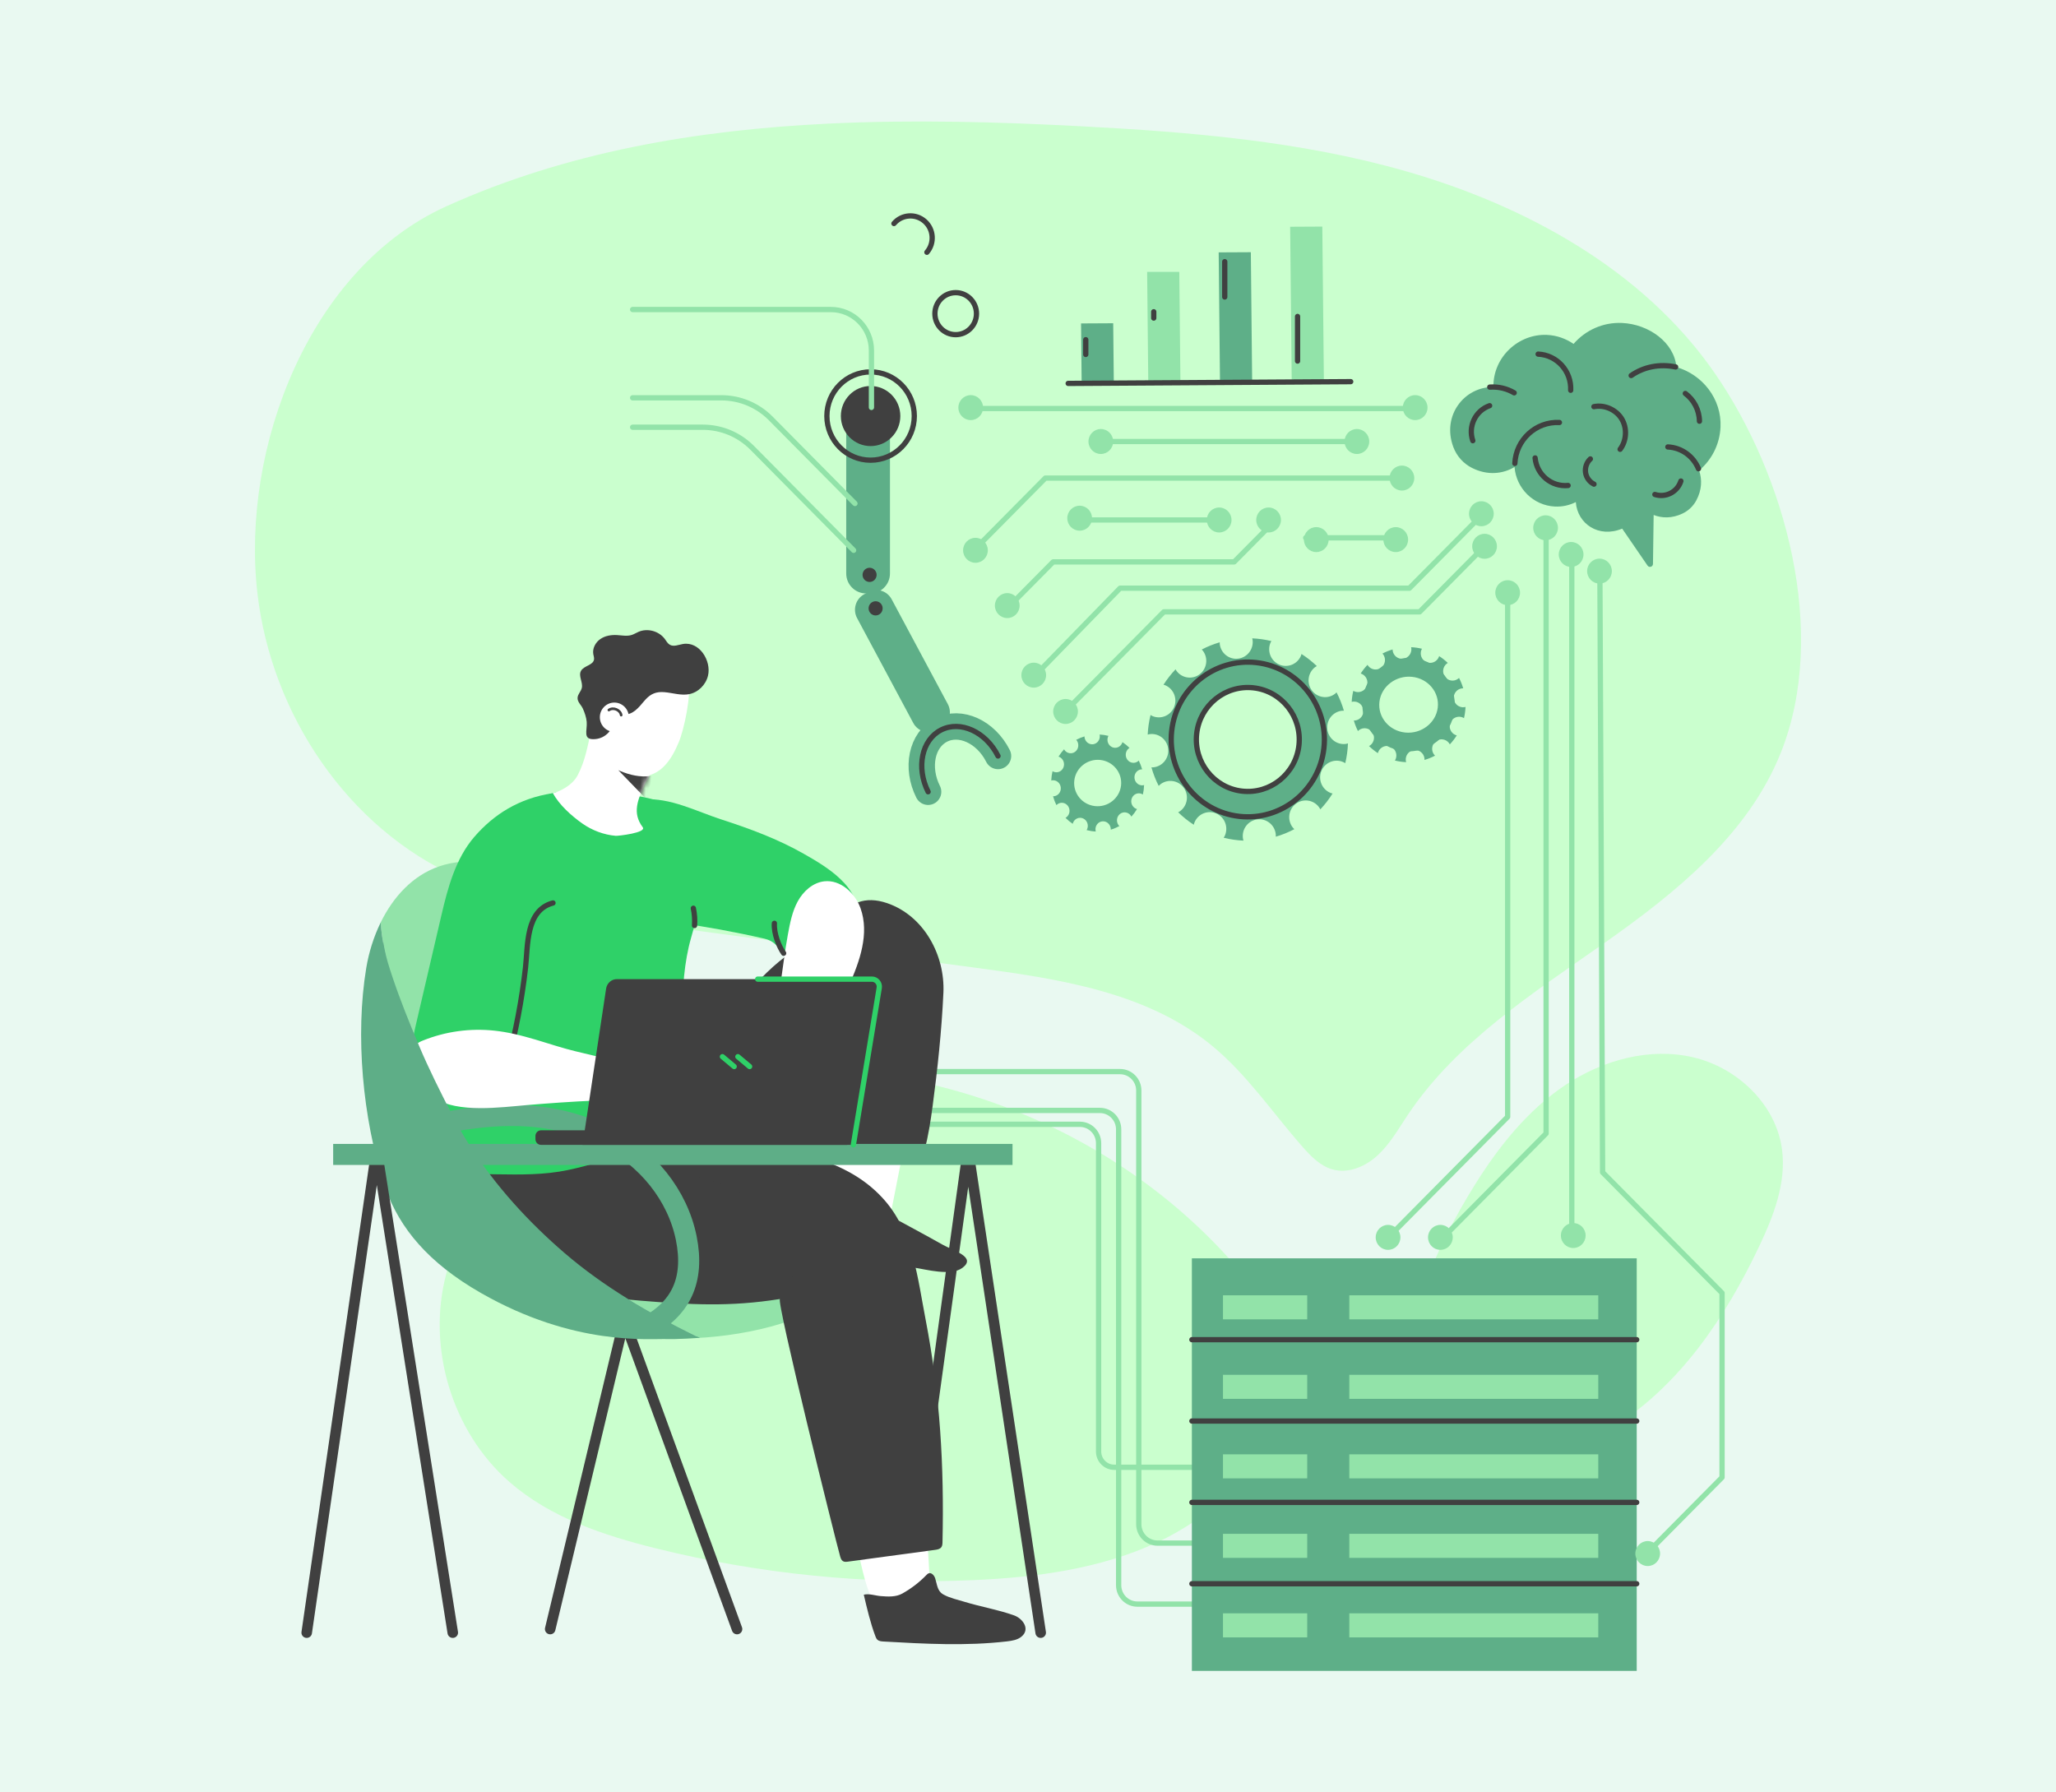 <svg width="390" height="340" viewBox="0 0 390 340" fill="none" xmlns="http://www.w3.org/2000/svg">
<rect width="390" height="340" fill="#E9F9F1"/>
<g clip-path="url(#clip0_366_6152)">
<path d="M234.945 240.786C210.238 211.873 169.878 197.545 132.694 204.486C122.242 206.436 111.949 210.008 103.235 216.156C94.521 222.303 87.468 231.187 84.677 241.546C80.898 255.573 85.735 271.591 96.621 281.1C104.376 287.874 114.456 291.235 124.413 293.706C144.067 298.583 164.409 300.62 184.628 299.734C196.552 299.212 208.651 297.617 219.492 292.575C229.501 287.92 238.882 279.398 243.919 269.368C249.094 259.063 241.566 248.534 234.945 240.786Z" fill="#CAFFCE"/>
<path d="M279.736 224.791C284.284 217.494 289.775 210.611 296.89 205.845C304.005 201.079 312.93 198.613 321.243 200.576C329.556 202.539 336.885 209.475 338.026 218.021C338.87 224.345 336.441 230.622 333.714 236.378C327.307 249.9 318.581 262.869 305.945 270.733C295.893 276.988 274.581 283.433 268.831 268.413C263.547 254.613 272.675 236.118 279.736 224.791Z" fill="#CAFFCE"/>
<path d="M157.122 23.45C173.116 22.677 189.266 23.118 205.18 23.956C225.913 25.047 246.779 26.768 266.749 32.501C289.181 38.94 311.581 51.031 325.222 70.714C338.665 90.111 346.915 120.046 337.785 142.82C331.573 158.315 317.904 169.331 304.321 178.884C290.739 188.437 276.278 197.651 267.023 211.51C265.268 214.138 263.69 216.944 261.386 219.096C259.081 221.247 255.816 222.673 252.789 221.834C250.469 221.191 248.68 219.36 247.082 217.544C241.412 211.1 236.55 203.839 229.936 198.389C217.5 188.143 200.688 185.649 184.776 183.533C166.846 181.149 148.916 178.761 130.985 176.381C116.831 174.501 100.107 172.279 87.004 166.479C66.016 157.189 51.461 135.499 48.826 112.507C45.663 84.913 58.742 50.852 84.656 39.138C107.426 28.845 132.083 24.66 157.122 23.45Z" fill="#CAFFCE"/>
<path d="M228.516 304.283H215.751C213.787 304.283 212.195 302.675 212.195 300.691V214.229C212.195 212.245 210.603 210.637 208.638 210.637H158.023" stroke="#92E3A9" stroke-miterlimit="10" stroke-linecap="round" stroke-linejoin="round"/>
<path d="M232.336 292.709H219.571C217.607 292.709 216.015 291.101 216.015 289.117V206.864C216.015 204.88 214.423 203.271 212.458 203.271H161.843" stroke="#92E3A9" stroke-miterlimit="10" stroke-linecap="round" stroke-linejoin="round"/>
<path d="M228.168 278.329H211.361C209.721 278.329 208.391 276.985 208.391 275.329V216.859C208.391 214.875 206.799 213.267 204.834 213.267H142.745" stroke="#92E3A9" stroke-miterlimit="10" stroke-linecap="round" stroke-linejoin="round"/>
<path d="M170.978 309.695L183.387 219.824C183.41 219.528 183.835 219.513 183.879 219.806L197.407 309.695" stroke="#404040" stroke-width="2" stroke-miterlimit="10" stroke-linecap="round" stroke-linejoin="round"/>
<path d="M104.364 309.014L118.418 250.38L139.806 309.014" stroke="#404040" stroke-width="2" stroke-miterlimit="10" stroke-linecap="round" stroke-linejoin="round"/>
<path d="M73.191 225.588C73.053 225.204 72.905 224.827 72.779 224.436C72.905 224.827 73.043 225.21 73.191 225.588Z" fill="#92E3A9"/>
<path d="M77.599 194.059C79.229 197.926 81.044 201.707 82.833 205.501C84.727 209.52 86.657 213.471 89.05 217.219C93.979 224.942 100.215 231.776 107.132 237.722C114.585 244.13 123.154 249.086 131.927 253.398C131.999 253.434 132.073 253.467 132.145 253.502C130.324 253.573 128.502 253.583 126.685 253.524C123.05 253.405 119.44 252.95 115.861 252.297C119.044 253.136 122.268 253.764 125.643 253.875C131.176 254.056 136.757 253.649 142.191 252.573C147.582 251.506 153.013 249.776 157.612 246.666C159.695 245.258 161.601 243.533 163.061 241.465C163.845 240.353 164.481 239.155 164.974 237.899C164.94 237.763 164.92 237.626 164.883 237.49C162.226 227.698 153.757 226.422 146.172 222.074C138.172 217.486 131.326 210.836 126.547 202.891C122.114 195.522 119.511 187.264 115.967 179.463C112.661 172.184 108.369 168.43 100.798 165.756C95.181 163.773 88.978 162.413 83.339 164.33C78.312 166.04 74.596 170.109 72.213 174.979C72.613 181.567 75.101 188.133 77.599 194.059Z" fill="#92E3A9"/>
<path d="M157.354 210.814C157.394 206.982 157.285 203.496 158.267 199.681C159.568 194.63 163.425 191.871 168.236 190.314C169.293 189.972 170.456 189.726 171.496 190.116C172.7 190.565 173.467 191.764 173.935 192.97C175.448 196.871 174.66 201.25 173.853 205.359C172.044 214.561 170.235 223.763 168.427 232.965C168.323 233.495 168.172 234.092 167.7 234.347C167.338 234.543 166.898 234.472 166.496 234.391C162.432 233.573 158.466 232.265 154.708 230.503C156.286 231.243 157.345 211.673 157.354 210.814Z" fill="white"/>
<path d="M167.218 265.157C170.225 264.301 171.731 264.03 174.638 262.87C174.643 276.237 176.502 298.775 176.441 302.623C172.706 303.049 169.784 304.441 166.007 304.483C163.045 299.849 161.837 286.735 160.163 281.666C159.776 280.494 158.088 274.642 156.203 267.981C159.9 267.144 163.571 266.194 167.218 265.157Z" fill="white"/>
<path d="M160.309 238.341C164.613 239.343 169.031 239.803 173.396 240.453C175.696 240.796 180.397 242.116 182.566 240.493C185.309 238.441 180.816 237.242 178.783 236.094C175.282 234.118 171.731 232.234 168.201 230.311C164.942 228.535 160.756 224.748 157.43 228.411C155.292 230.767 155.047 234.527 154.804 237.548C156.67 237.614 158.476 237.915 160.309 238.341Z" fill="#404040"/>
<path d="M90.674 222.666C92.664 216.318 101.674 214.863 107.237 215.314C118.81 216.251 130.419 216.537 141.929 217.488C151.306 218.263 161.511 220.311 167.958 227.862C173.227 234.032 174.077 242.524 175.569 250.257C178.331 264.576 179.104 278.001 178.782 292.509C178.774 292.85 178.759 293.215 178.559 293.49C178.297 293.849 177.811 293.935 177.374 293.994C171.87 294.738 166.366 295.482 160.863 296.226C160.536 296.27 160.181 296.309 159.899 296.137C159.59 295.949 159.465 295.567 159.364 295.218C158.505 292.231 147.153 246.536 147.954 246.407C138.449 247.93 130.934 247.489 121.341 246.71C114.562 246.161 107.665 244.978 101.751 241.587C96.034 238.308 88.371 230.011 90.674 222.666Z" fill="#404040"/>
<path d="M87.914 220.183C88.597 221.217 88.544 222.159 88.885 222.721C90.626 222.698 92.372 222.725 94.113 222.752C98.675 222.822 103.279 222.888 107.769 221.936C111.672 221.107 115.555 219.906 119.316 218.572C125.122 216.512 130.567 215.059 130.14 207.877C129.604 198.619 128.496 186.955 131.083 177.926C132.127 174.282 132.693 171.565 134.257 168.115C134.687 167.167 135.118 166.191 135.179 165.15C135.223 164.406 135.075 163.665 134.898 162.941C132.01 151.093 122.202 150.95 111.797 150.021C110.186 149.876 108.553 149.734 106.959 150.009C104.992 150.349 102.697 150.935 100.986 151.971C91.867 157.497 91.25 166.781 88.504 176.371C87.133 181.162 84.984 185.696 83.609 190.486C80.673 200.713 82.034 211.275 87.914 220.183Z" fill="#2FD168"/>
<path d="M179.001 302.485C180.12 303.116 181.795 303.494 182.994 303.859C186.095 304.802 189.308 305.335 192.367 306.424C193.971 306.996 195.503 309.022 193.758 310.457C192.998 311.083 191.971 311.241 190.997 311.355C183.237 312.26 175.393 311.819 167.593 311.378C167.169 311.354 166.704 311.312 166.402 311.01C166.231 310.838 166.137 310.604 166.051 310.376C165.102 307.866 164.45 305.062 163.851 302.498C164.897 302.24 166.003 302.68 167.053 302.761C168.416 302.865 169.907 302.974 171.149 302.283C172.828 301.348 174.371 300.165 175.713 298.784C175.839 298.655 175.967 298.521 176.132 298.454C176.675 298.231 177.207 298.825 177.391 299.387C177.749 300.482 177.768 301.708 178.794 302.362C178.862 302.404 178.93 302.445 179.001 302.485Z" fill="#404040"/>
<path d="M157.025 208.274C156.932 206.972 157.031 205.765 158.235 205.307C159.895 204.676 160.456 205.568 161.518 203.83C163.563 200.481 165.015 196.297 166.399 192.626C168.066 188.202 171.211 182.43 171.046 177.676C171.037 177.429 171.017 177.167 170.873 176.968C170.706 176.735 170.413 176.639 170.137 176.566C167.686 175.918 165.109 175.985 162.58 176.149C145.905 177.232 136.596 195.492 128.708 207.998C127.519 209.884 120.59 218.961 118.771 218.816C125.144 219.325 130.051 222.586 135.945 224.384C139.564 225.488 143.543 228.747 146.928 229.215C148.022 229.366 152.486 221.078 153.137 219.993C154.845 217.147 157.254 213.904 157.201 210.454C157.191 209.776 157.077 209.01 157.025 208.274Z" fill="#404040"/>
<path d="M176.902 209.859C176.524 212.691 176.092 215.419 175.39 218.185C175.329 218.426 175.262 218.677 175.096 218.861C174.832 219.153 174.393 219.196 174.001 219.173C173.175 219.127 172.374 218.883 171.561 218.725C166.499 217.746 158.081 221.185 154.185 216.419C153.402 215.461 153.153 214.178 152.989 212.948C151.799 204.057 154.612 195.371 154.492 186.439C154.429 181.668 156.183 178.789 158.583 174.897C160.886 171.163 164.126 169.894 168.279 171.317C175.278 173.715 179.281 181.205 178.953 188.323C178.621 195.504 177.856 202.708 176.902 209.859Z" fill="#404040"/>
<path d="M111.764 140.804C111.696 141.665 113.481 143.633 114.026 144.254C114.892 145.238 115.9 146 117.116 146.484C120.286 147.747 123.607 147.863 126.092 145.224C127.271 143.971 128.073 142.406 128.744 140.817C129.767 138.394 131.194 131.714 130.547 129.163C129.959 126.848 127.501 128.866 125.263 128.089C123.316 127.412 121.834 126.807 119.751 127.173C117.9 127.498 116.115 128.428 114.951 129.945C114.638 130.355 114.354 130.768 114.094 131.183C113.479 132.504 112.911 133.85 112.502 135.252C112.16 136.421 112.044 137.606 111.86 138.79C111.846 139.463 111.817 140.135 111.764 140.804Z" fill="white"/>
<path d="M110.445 156.199C112.287 157.503 114.563 158.365 116.803 158.547C117.233 158.583 122.704 157.965 121.92 156.921C119.868 154.185 120.989 151.748 122.276 148.773C122.473 148.317 124.197 145.508 124.019 145.192C123.968 145.102 123.906 145.018 123.827 144.942C123.414 144.543 122.775 144.554 122.204 144.547C120.069 144.523 118.07 143.843 116.335 142.593C115.51 141.999 114.766 141.298 114.058 140.568C113.652 140.15 112.907 138.695 112.287 138.643C112.228 138.638 112.183 138.669 112.135 138.69C111.407 141.64 111.05 144.22 109.587 147.041C108.455 149.226 105.659 150.307 104.867 150.453C106.118 152.695 108.338 154.708 110.445 156.199Z" fill="white"/>
<path d="M116.586 136.371C116.642 135.918 116.697 135.364 117.11 135.178C117.53 134.988 117.984 135.332 118.434 135.433C119.872 135.758 121.198 134.182 122.02 133.182C122.187 132.98 122.351 132.792 122.517 132.619C123.457 131.639 124.425 131.164 126.024 131.296C127.603 131.427 129.184 131.978 130.739 131.671C132.462 131.331 133.901 129.877 134.304 128.151C134.958 125.355 132.686 121.633 129.554 122.158C128.708 122.3 127.794 122.731 127.051 122.301C126.634 122.059 126.397 121.602 126.11 121.211C125.007 119.71 122.846 119.114 121.141 119.842C120.691 120.034 120.275 120.306 119.809 120.451C118.916 120.729 117.958 120.517 117.026 120.466C115.924 120.406 114.771 120.595 113.863 121.229C112.954 121.863 112.346 123.003 112.543 124.1C112.6 124.423 112.724 124.743 112.683 125.068C112.538 126.212 110.736 126.257 110.197 127.274C109.681 128.249 110.623 129.449 110.357 130.522C110.198 131.16 109.628 131.656 109.562 132.311C109.481 133.122 110.219 133.69 110.537 134.365C110.888 135.112 111.217 136.09 111.29 136.91C111.438 138.598 110.426 140.413 112.898 140.201C114.931 140.026 116.336 138.391 116.586 136.371Z" fill="#404040"/>
<path d="M147.822 179.937C148.797 181.118 149.596 182.335 152.403 182.149C155.968 181.911 159.437 180.082 161.473 177.082C162.039 176.248 162.504 175.319 162.638 174.318C163.448 168.288 156.729 164.381 152.44 161.942C147.524 159.146 142.207 157.18 136.849 155.448C132.096 153.911 127.13 151.243 122.012 151.656C121.878 151.666 121.74 151.691 121.607 151.727C121.661 152.396 121.695 153.066 121.701 153.737C124.04 157.452 125.492 161.858 126.437 166.142C127.048 168.911 128.41 172.107 128.133 174.964C133.793 175.75 139.421 176.779 144.994 178.05C146.445 178.379 147.172 179.15 147.822 179.937Z" fill="#2FD168"/>
<path d="M156.355 167.174C154.187 167.42 152.369 169.061 151.317 170.991C150.264 172.922 149.848 175.13 149.447 177.297C148.3 183.488 147.926 190.667 145.871 196.602C144.594 200.289 139.627 205.375 142.083 209.582C142.804 210.815 144.326 211.513 145.719 211.248C148.185 210.78 149.335 207.988 150.383 205.685C151.735 202.716 153.742 200.433 155.533 197.826C157.773 194.565 159.396 190.566 161.018 186.964C163.098 182.347 164.94 177.083 163.242 172.31C162.202 169.386 159.424 166.834 156.355 167.174Z" fill="white"/>
<mask id="mask0_366_6152" style="mask-type:luminance" maskUnits="userSpaceOnUse" x="98" y="138" width="31" height="35">
<path d="M128.874 162.178C128.894 162.081 128.901 161.983 128.914 161.885C128.28 159.585 125.018 159.623 123.185 158.655C122.815 158.459 122.499 158.215 122.225 157.939C122.189 157.902 122.152 157.867 122.118 157.828C121.542 157.198 121.191 156.397 121.055 155.491C120.497 151.787 122.391 148.447 124.018 145.192C123.968 145.102 123.905 145.018 123.826 144.942C123.413 144.543 122.774 144.554 122.203 144.547C120.068 144.523 118.069 143.843 116.334 142.593C115.509 141.999 114.765 141.298 114.056 140.568C113.651 140.15 112.906 138.695 112.286 138.643C112.227 138.638 112.182 138.669 112.133 138.69C111.405 141.64 111.345 144.398 109.586 147.041C108.92 148.041 108.134 148.929 107.2 149.582C106.71 150.056 106.114 150.403 105.294 150.544C105.086 150.579 104.874 150.596 104.659 150.602C104.573 150.614 104.492 150.637 104.403 150.646C104.299 150.657 104.216 150.631 104.141 150.592C102.819 150.535 101.454 150.219 100.437 151.003C99.958 151.373 99.66 151.931 99.426 152.492C97.703 156.634 98.914 162.028 101.093 165.754C102.753 168.593 105.667 171.22 108.838 172.112C111.856 172.961 115.006 172.244 117.878 171.188C119.137 170.726 120.334 170.267 121.483 169.733C124.942 168.129 127.926 166.341 128.832 162.38C128.846 162.313 128.861 162.246 128.874 162.178Z" fill="white"/>
</mask>
<g mask="url(#mask0_366_6152)">
<path d="M117.403 146.146C117.484 146.191 117.581 146.231 117.685 146.27C119.484 147.016 121.465 147.475 123.36 147.195C123.835 147.4 123.678 147.792 123.439 148.5C123.104 149.493 122.801 150.498 122.534 151.511C120.784 149.706 119.034 147.899 117.284 146.093C117.324 146.111 117.363 146.129 117.403 146.146Z" fill="#404040"/>
</g>
<path d="M89.989 158.728C86.406 162.866 84.935 168.445 83.717 173.67C82.143 180.424 80.569 187.177 78.994 193.931C78.624 195.517 78.253 197.115 78.208 198.744C78.135 201.356 78.877 204.681 79.484 207.197C80.263 210.427 82.176 210.228 85.024 209.942C89.529 209.49 95.657 208.114 98.698 204.404C100.144 202.64 100.609 200.283 101.025 198.032C101.597 194.938 102.17 191.843 102.743 188.748C105.083 176.104 107.422 163.062 104.774 150.479C98.466 151.426 93.674 154.475 89.989 158.728Z" fill="#2FD168"/>
<path d="M104.899 171.282C99.692 172.652 100.159 179.381 99.687 183.533C98.99 189.665 97.832 195.743 96.226 201.698" stroke="#404040" stroke-miterlimit="10" stroke-linecap="round" stroke-linejoin="round"/>
<path d="M160.211 186.084C158.219 194.76 153.658 207.936 153.573 216.842" stroke="#404040" stroke-width="0.5" stroke-miterlimit="10" stroke-linecap="round" stroke-linejoin="round"/>
<path d="M123.023 141.419C123.334 142.236 124.02 142.833 124.767 142.939C125.515 143.046 126.3 142.659 126.765 141.954" fill="white"/>
<path d="M74.8 214.958C89.22 211.651 101.441 209.235 114.42 215.402C122.871 219.418 128.575 226.898 130.175 234.858C131.775 242.818 129.202 248.394 122.257 251.901" stroke="#5EAE87" stroke-width="4" stroke-miterlimit="10" stroke-linecap="round" stroke-linejoin="round"/>
<path d="M150.445 247.469C150.05 244.451 149.963 240.711 149.569 237.693" stroke="#404040" stroke-width="0.5" stroke-miterlimit="10" stroke-linecap="round" stroke-linejoin="round"/>
<path d="M153.777 219.762C144.494 218.336 138.52 219.585 126.569 219.585" stroke="#404040" stroke-width="0.5" stroke-miterlimit="10" stroke-linecap="round" stroke-linejoin="round"/>
<path d="M113.785 136.048C113.785 137.582 115.017 138.825 116.535 138.825C118.054 138.825 119.285 137.582 119.285 136.048C119.285 134.514 118.054 133.27 116.535 133.27C115.016 133.27 113.785 134.514 113.785 136.048Z" fill="white"/>
<path d="M132.79 253.773C132.718 253.737 132 253.435 131.928 253.399C123.155 249.087 114.586 244.13 107.133 237.723C100.215 231.777 93.98 224.942 89.05 217.22C86.657 213.471 84.728 209.521 82.833 205.502C81.045 201.707 79.229 197.926 77.6 194.059C75.102 188.133 72.613 181.568 72.214 174.98C70.882 177.702 69.961 180.67 69.472 183.624C67.357 196.412 68.803 212.074 72.779 224.437C72.905 224.828 73.053 225.206 73.191 225.589C75.842 232.946 81.189 239.516 91.196 245.247C108.945 255.41 123.02 253.889 126.655 254.008C128.473 254.066 130.97 253.842 132.79 253.773Z" fill="#5EAE87"/>
<path d="M97.467 196.118C100.26 196.735 103 197.636 105.741 198.473C110.093 199.803 114.503 200.57 118.925 201.759C120.181 202.097 121.456 202.426 122.756 202.438C124.991 202.46 127.15 201.547 129.384 201.497C132.373 201.431 135.292 203.115 136.916 205.622C139.651 209.843 135.118 208.713 132.266 208.671C130.041 208.638 127.817 208.605 125.592 208.573C116.847 208.444 108.578 208.892 99.805 209.636C95.039 210.041 86.73 211.169 82.491 208.313C80.431 206.926 77.035 200.171 78.926 198.152C79.28 197.773 79.77 197.56 80.249 197.368C84.539 195.644 89.183 195.014 93.792 195.504C95.03 195.636 96.254 195.85 97.467 196.118Z" fill="white"/>
<path d="M71.451 195.001C71.597 196.803 71.889 198.605 72.173 200.352C72.536 202.582 72.9 204.815 73.445 207.007C73.921 208.928 74.56 210.864 75.802 212.397C77.84 214.914 81.549 215.892 84.587 214.879C86.979 214.081 86.649 213.221 85.63 211.218C83.516 207.065 81.319 202.72 79.503 198.4C77.663 194.021 75.969 189.876 74.46 185.374C74.142 184.423 73.823 183.473 73.548 182.51C73.138 181.074 72.824 179.609 72.61 178.13C72.801 179.446 72.406 181.116 72.277 182.438C72.131 183.943 71.953 185.445 71.745 186.942C71.371 189.614 71.229 192.294 71.451 195.001Z" fill="#5EAE87"/>
<path d="M58.179 309.695L71.188 219.824C71.212 219.528 71.657 219.513 71.704 219.806L85.885 309.695" stroke="#404040" stroke-width="2" stroke-miterlimit="10" stroke-linecap="round" stroke-linejoin="round"/>
<path d="M192.063 216.989H63.198V220.978H192.063V216.989Z" fill="#5EAE87"/>
<path d="M117.828 135.647C117.663 134.646 116.306 134.087 115.496 134.686" stroke="#404040" stroke-width="0.5" stroke-miterlimit="10" stroke-linecap="round" stroke-linejoin="round"/>
<path d="M160.629 217.168H102.628C102.044 217.168 101.57 216.692 101.57 216.106V215.47C101.57 214.884 102.044 214.408 102.628 214.408H160.629C161.213 214.408 161.686 214.884 161.686 215.47V216.106C161.686 216.693 161.213 217.168 160.629 217.168Z" fill="#404040"/>
<path d="M161.874 217.168H110.503L114.973 187.526C115.128 186.497 115.998 185.73 117.009 185.73H164.309C165.53 185.73 166.449 186.835 166.261 188.078L161.874 217.168Z" fill="#404040"/>
<path d="M139.966 200.441L142.194 202.312" stroke="#2FD168" stroke-miterlimit="10" stroke-linecap="round" stroke-linejoin="round"/>
<path d="M137.037 200.441L139.265 202.312" stroke="#2FD168" stroke-miterlimit="10" stroke-linecap="round" stroke-linejoin="round"/>
<path d="M146.893 175.144C146.754 177.082 147.78 179.592 148.648 180.82" stroke="#404040" stroke-miterlimit="10" stroke-linecap="round" stroke-linejoin="round"/>
<path d="M264.167 123.194C263.489 123.393 262.841 123.655 262.229 123.974C262.272 124.02 262.318 124.061 262.357 124.113C262.951 124.907 262.795 126.036 262.008 126.635C261.222 127.234 260.104 127.077 259.511 126.283C259.469 126.227 259.439 126.166 259.405 126.107C258.92 126.617 258.485 127.173 258.106 127.766C258.17 127.786 258.234 127.799 258.296 127.826C259.203 128.214 259.627 129.271 259.244 130.187C258.86 131.103 257.813 131.531 256.907 131.143C256.836 131.113 256.773 131.071 256.709 131.033C256.54 131.716 256.436 132.422 256.403 133.143C256.475 133.124 256.545 133.102 256.621 133.093C257.598 132.971 258.488 133.671 258.609 134.659C258.73 135.646 258.036 136.545 257.059 136.667C256.973 136.678 256.889 136.675 256.805 136.673C257.003 137.374 257.267 138.043 257.589 138.674C257.647 138.614 257.706 138.553 257.774 138.501C258.56 137.902 259.678 138.059 260.272 138.853C260.866 139.646 260.71 140.776 259.923 141.375C259.848 141.433 259.769 141.476 259.688 141.52C260.204 142.022 260.767 142.473 261.37 142.864C261.393 142.776 261.415 142.687 261.451 142.602C261.835 141.685 262.881 141.258 263.787 141.645C264.694 142.033 265.118 143.089 264.735 144.005C264.696 144.098 264.646 144.182 264.595 144.264C265.285 144.437 265.999 144.542 266.727 144.573C266.702 144.483 266.677 144.391 266.665 144.295C266.544 143.308 267.239 142.409 268.216 142.287C269.193 142.165 270.083 142.866 270.204 143.853C270.217 143.954 270.215 144.053 270.211 144.15C270.912 143.945 271.581 143.672 272.211 143.338C272.144 143.272 272.077 143.206 272.02 143.129C271.426 142.335 271.582 141.206 272.368 140.607C273.154 140.008 274.272 140.165 274.866 140.959C274.924 141.037 274.969 141.12 275.013 141.203C275.507 140.679 275.95 140.107 276.332 139.495C276.248 139.473 276.163 139.451 276.079 139.416C275.172 139.028 274.749 137.972 275.133 137.056C275.516 136.14 276.563 135.712 277.47 136.099C277.552 136.135 277.626 136.181 277.7 136.228C277.866 135.537 277.964 134.824 277.992 134.096C277.915 134.117 277.838 134.14 277.757 134.15C276.78 134.272 275.889 133.571 275.768 132.584C275.647 131.597 276.341 130.697 277.318 130.575C277.398 130.566 277.476 130.569 277.554 130.57C277.352 129.877 277.085 129.217 276.761 128.593C276.709 128.644 276.661 128.696 276.602 128.742C275.817 129.341 274.698 129.183 274.105 128.39C273.511 127.596 273.667 126.467 274.453 125.867C274.51 125.823 274.573 125.792 274.634 125.756C274.127 125.269 273.573 124.833 272.983 124.454C272.964 124.517 272.951 124.58 272.925 124.642C272.542 125.557 271.495 125.986 270.588 125.598C269.681 125.21 269.258 124.153 269.641 123.237C269.668 123.175 269.704 123.12 269.736 123.062C269.067 122.898 268.376 122.799 267.671 122.768C267.684 122.828 267.703 122.885 267.711 122.947C267.831 123.934 267.137 124.833 266.16 124.955C265.183 125.077 264.293 124.376 264.172 123.389C264.164 123.324 264.168 123.26 264.167 123.194ZM266.295 126.39C270.277 125.892 273.906 128.749 274.399 132.771C274.892 136.794 272.062 140.459 268.08 140.956C264.097 141.454 260.47 138.596 259.977 134.574C259.484 130.552 262.313 126.887 266.295 126.39Z" fill="#5EAF88"/>
<path d="M266.219 142.47C271.022 143.013 275.367 139.508 275.905 134.657C276.443 129.805 272.974 125.416 268.17 124.872C263.367 124.329 259.022 127.833 258.484 132.685C257.945 137.537 261.415 141.926 266.219 142.47ZM261.664 133.107C262.02 130.194 264.792 128.077 267.842 128.388C270.891 128.699 273.082 131.322 272.725 134.235C272.368 137.148 269.597 139.265 266.548 138.954C263.498 138.643 261.307 136.02 261.664 133.107Z" fill="#5EAF88"/>
<path d="M205.72 139.685C205.168 139.852 204.639 140.071 204.142 140.339C204.176 140.378 204.214 140.413 204.246 140.456C204.732 141.127 204.607 142.08 203.968 142.583C203.328 143.087 202.416 142.951 201.93 142.28C201.896 142.233 201.871 142.181 201.843 142.131C201.449 142.56 201.095 143.028 200.788 143.528C200.84 143.544 200.893 143.556 200.944 143.579C201.684 143.909 202.032 144.801 201.722 145.573C201.411 146.345 200.559 146.703 199.818 146.374C199.759 146.348 199.709 146.313 199.655 146.281C199.519 146.857 199.437 147.452 199.411 148.059C199.469 148.044 199.526 148.025 199.587 148.018C200.384 147.917 201.112 148.511 201.213 149.344C201.315 150.177 200.751 150.934 199.954 151.035C199.884 151.044 199.816 151.04 199.748 151.039C199.91 151.631 200.127 152.196 200.392 152.729C200.44 152.678 200.487 152.628 200.543 152.583C201.182 152.079 202.095 152.215 202.581 152.886C203.067 153.558 202.942 154.509 202.303 155.013C202.242 155.061 202.176 155.098 202.111 155.134C202.534 155.56 202.993 155.942 203.487 156.273C203.505 156.198 203.522 156.124 203.551 156.052C203.862 155.28 204.715 154.921 205.455 155.251C206.195 155.58 206.543 156.472 206.233 157.244C206.202 157.322 206.161 157.394 206.119 157.462C206.683 157.61 207.265 157.701 207.86 157.729C207.838 157.652 207.818 157.575 207.808 157.494C207.706 156.661 208.271 155.904 209.067 155.803C209.864 155.703 210.592 156.296 210.693 157.129C210.704 157.214 210.702 157.298 210.7 157.381C211.271 157.21 211.816 156.98 212.329 156.7C212.274 156.645 212.22 156.589 212.172 156.523C211.686 155.852 211.811 154.9 212.451 154.396C213.09 153.893 214.002 154.029 214.488 154.699C214.536 154.765 214.573 154.835 214.609 154.906C215.011 154.465 215.37 153.983 215.681 153.468C215.612 153.45 215.542 153.431 215.474 153.401C214.734 153.071 214.386 152.179 214.696 151.407C215.007 150.635 215.859 150.277 216.6 150.606C216.668 150.636 216.729 150.675 216.789 150.714C216.922 150.133 217.001 149.531 217.021 148.917C216.958 148.934 216.897 148.953 216.83 148.962C216.033 149.063 215.305 148.468 215.204 147.635C215.103 146.802 215.667 146.045 216.464 145.944C216.529 145.936 216.592 145.939 216.656 145.94C216.49 145.356 216.27 144.797 216.004 144.271C215.962 144.313 215.923 144.358 215.875 144.396C215.236 144.899 214.323 144.763 213.837 144.092C213.351 143.422 213.476 142.469 214.115 141.965C214.163 141.929 214.213 141.902 214.263 141.872C213.848 141.46 213.396 141.091 212.912 140.77C212.897 140.823 212.887 140.876 212.866 140.927C212.555 141.699 211.702 142.057 210.963 141.729C210.222 141.399 209.874 140.507 210.185 139.735C210.206 139.682 210.236 139.636 210.261 139.587C209.715 139.447 209.151 139.362 208.576 139.334C208.587 139.384 208.603 139.433 208.609 139.485C208.71 140.319 208.147 141.075 207.35 141.175C206.553 141.276 205.825 140.682 205.724 139.85C205.718 139.795 205.721 139.741 205.72 139.685ZM207.464 142.387C210.711 141.977 213.676 144.397 214.089 147.792C214.501 151.187 212.203 154.272 208.956 154.681C205.709 155.092 202.743 152.671 202.33 149.276C201.919 145.882 204.216 142.797 207.464 142.387Z" fill="#5EAF88"/>
<path d="M207.534 155.057C210.98 155.471 214.088 152.88 214.463 149.283C214.839 145.686 212.341 142.422 208.896 142.009C205.451 141.595 202.342 144.185 201.967 147.782C201.591 151.379 204.089 154.643 207.534 155.057ZM203.783 148.051C204.062 145.638 206.277 143.89 208.721 144.156C211.165 144.421 212.926 146.6 212.647 149.013C212.369 151.426 210.154 153.174 207.71 152.908C205.266 152.643 203.504 150.464 203.783 148.051Z" fill="#5EAF88"/>
<path d="M231.368 121.836C230.175 122.186 229.034 122.647 227.958 123.21C228.034 123.291 228.115 123.364 228.183 123.455C229.227 124.851 228.953 126.838 227.57 127.893C226.187 128.948 224.22 128.671 223.176 127.274C223.102 127.176 223.05 127.068 222.989 126.964C222.137 127.862 221.371 128.839 220.705 129.884C220.816 129.918 220.93 129.942 221.04 129.989C222.635 130.672 223.381 132.531 222.706 134.143C222.03 135.755 220.19 136.508 218.594 135.826C218.469 135.772 218.359 135.699 218.245 135.633C217.948 136.834 217.765 138.076 217.706 139.344C217.832 139.311 217.955 139.273 218.089 139.256C219.808 139.041 221.375 140.275 221.587 142.011C221.8 143.748 220.579 145.33 218.859 145.546C218.708 145.565 218.561 145.559 218.413 145.555C218.761 146.789 219.225 147.967 219.792 149.077C219.896 148.971 219.998 148.864 220.119 148.771C221.501 147.717 223.469 147.994 224.513 149.391C225.557 150.788 225.283 152.774 223.9 153.829C223.768 153.93 223.627 154.007 223.487 154.083C224.394 154.967 225.385 155.76 226.447 156.447C226.486 156.293 226.524 156.137 226.588 155.986C227.264 154.375 229.105 153.621 230.701 154.304C232.296 154.986 233.042 156.846 232.367 158.457C232.298 158.62 232.211 158.768 232.12 158.913C233.335 159.217 234.591 159.403 235.873 159.457C235.828 159.298 235.784 159.137 235.763 158.968C235.55 157.231 236.772 155.649 238.492 155.434C240.211 155.219 241.778 156.453 241.991 158.19C242.012 158.367 242.009 158.541 242.002 158.714C243.237 158.353 244.413 157.871 245.521 157.284C245.404 157.169 245.286 157.053 245.184 156.917C244.14 155.52 244.415 153.533 245.797 152.478C247.18 151.424 249.148 151.701 250.191 153.098C250.294 153.235 250.373 153.381 250.451 153.528C251.321 152.606 252.099 151.598 252.773 150.521C252.624 150.482 252.474 150.445 252.328 150.382C250.732 149.7 249.986 147.841 250.662 146.228C251.337 144.617 253.178 143.863 254.773 144.545C254.919 144.607 255.049 144.689 255.18 144.77C255.47 143.556 255.644 142.301 255.692 141.02C255.556 141.056 255.422 141.097 255.279 141.115C253.559 141.33 251.993 140.096 251.78 138.359C251.567 136.623 252.789 135.04 254.508 134.825C254.649 134.808 254.785 134.814 254.923 134.815C254.567 133.597 254.098 132.434 253.527 131.338C253.436 131.427 253.352 131.52 253.249 131.599C251.866 132.654 249.898 132.376 248.854 130.979C247.81 129.583 248.084 127.596 249.467 126.541C249.569 126.464 249.679 126.408 249.786 126.345C248.892 125.489 247.918 124.722 246.879 124.055C246.846 124.165 246.824 124.276 246.779 124.384C246.103 125.995 244.262 126.749 242.666 126.066C241.07 125.384 240.324 123.525 241 121.913C241.046 121.803 241.11 121.707 241.167 121.604C239.989 121.316 238.773 121.142 237.533 121.087C237.556 121.192 237.59 121.293 237.603 121.402C237.816 123.139 236.595 124.721 234.875 124.936C233.155 125.152 231.589 123.918 231.376 122.181C231.362 122.065 231.371 121.951 231.368 121.836ZM235.222 128.353C241.741 127.538 247.679 132.215 248.486 138.798C249.293 145.382 244.663 151.38 238.144 152.196C231.626 153.011 225.687 148.334 224.88 141.749C224.073 135.166 228.704 129.168 235.222 128.353Z" fill="#5EAF88"/>
<path d="M235.077 154.855C243.039 155.756 250.241 149.946 251.133 141.905C252.025 133.864 246.274 126.589 238.312 125.688C230.351 124.787 223.148 130.596 222.256 138.637C221.364 146.679 227.116 153.955 235.077 154.855ZM226.995 139.174C227.594 133.772 232.434 129.869 237.782 130.474C243.131 131.08 246.994 135.967 246.395 141.369C245.796 146.771 240.957 150.675 235.609 150.069C230.26 149.464 226.395 144.576 226.995 139.174Z" fill="#5EAF88" stroke="#404040" stroke-miterlimit="10" stroke-linecap="round" stroke-linejoin="round"/>
<path d="M169.571 42.4C171.062 40.656 173.67 40.463 175.397 41.969C177.123 43.475 177.314 46.11 175.823 47.853" stroke="#404040" stroke-miterlimit="10" stroke-linecap="round" stroke-linejoin="round"/>
<path d="M181.284 63.481C183.462 63.481 185.228 61.697 185.228 59.497C185.228 57.297 183.462 55.513 181.284 55.513C179.106 55.513 177.34 57.297 177.34 59.497C177.34 61.697 179.106 63.481 181.284 63.481Z" stroke="#404040" stroke-miterlimit="10" stroke-linecap="round" stroke-linejoin="round"/>
<path d="M283.281 73.419C283.197 67.694 288.097 63.27 293.468 63.529C295.335 63.619 297.048 64.244 298.485 65.237C300.722 62.654 304.06 61.088 307.718 61.264C312.736 61.506 317.593 64.934 317.999 69.635C322.912 71.052 326.615 75.652 326.361 81.031C326.204 84.353 324.65 87.275 322.3 89.243C322.894 90.949 322.837 92.953 321.754 94.951C321.174 96.021 320.257 96.888 319.164 97.408C317.162 98.36 315.271 98.312 313.678 97.684L313.551 106.966C313.544 107.523 312.833 107.742 312.519 107.284L307.711 100.276C303.231 102.128 299.212 99.35 298.912 95.24C297.722 95.838 296.373 96.154 294.95 96.085C290.842 95.887 287.604 92.621 287.289 88.585C285.044 89.935 282.113 90.221 279.204 88.75C277.592 87.935 276.325 86.522 275.687 84.819C273.435 78.804 277.801 73.335 283.281 73.419Z" fill="#5EAE87"/>
<path d="M316.373 84.781C319.022 84.909 321.233 86.592 322.181 88.916" stroke="#404040" stroke-miterlimit="10" stroke-linecap="round" stroke-linejoin="round"/>
<path d="M287.35 87.904C287.563 83.402 291.349 79.927 295.806 80.142" stroke="#404040" stroke-miterlimit="10" stroke-linecap="round" stroke-linejoin="round"/>
<path d="M282.592 73.429C284.295 73.314 285.885 73.727 287.224 74.515" stroke="#404040" stroke-miterlimit="10" stroke-linecap="round" stroke-linejoin="round"/>
<path d="M291.768 67.172C295.348 67.344 298.112 70.416 297.941 74.032" stroke="#404040" stroke-miterlimit="10" stroke-linecap="round" stroke-linejoin="round"/>
<path d="M297.452 92.092C294.294 92.394 291.491 90.054 291.192 86.864" stroke="#404040" stroke-miterlimit="10" stroke-linecap="round" stroke-linejoin="round"/>
<path d="M279.374 83.597C278.439 80.873 279.867 77.899 282.565 76.954" stroke="#404040" stroke-miterlimit="10" stroke-linecap="round" stroke-linejoin="round"/>
<path d="M318.849 91.248C318.181 93.33 315.969 94.47 313.908 93.795" stroke="#404040" stroke-miterlimit="10" stroke-linecap="round" stroke-linejoin="round"/>
<path d="M309.414 71.237C311.795 69.582 314.792 68.977 317.848 69.605" stroke="#404040" stroke-miterlimit="10" stroke-linecap="round" stroke-linejoin="round"/>
<path d="M319.685 74.633C321.283 75.829 322.332 77.736 322.367 79.899" stroke="#404040" stroke-miterlimit="10" stroke-linecap="round" stroke-linejoin="round"/>
<path d="M302.347 77.137C304.341 76.734 306.536 77.694 307.609 79.44C308.681 81.186 308.559 83.6 307.315 85.226" stroke="#404040" stroke-miterlimit="10" stroke-linecap="round" stroke-linejoin="round"/>
<path d="M301.675 87.054C300.98 87.692 300.626 88.689 300.76 89.629C300.895 90.569 301.515 91.423 302.362 91.836" stroke="#404040" stroke-miterlimit="10" stroke-linecap="round" stroke-linejoin="round"/>
<path d="M250.826 42.981L251.126 72.384L245.026 72.418L244.727 43.014L250.826 42.981Z" fill="#92E3A9"/>
<path d="M237.269 47.842L237.52 72.458L231.42 72.492L231.169 47.874L237.269 47.842Z" fill="#5EAF88"/>
<path d="M217.6 51.573L217.813 72.565L223.913 72.532L223.699 51.573H217.6Z" fill="#92E3A9"/>
<path d="M211.162 61.318L211.277 72.601L205.178 72.634L205.063 61.351L211.162 61.318Z" fill="#5EAF88"/>
<path d="M256.214 72.395L202.622 72.73" stroke="#404040" stroke-miterlimit="10" stroke-linecap="round" stroke-linejoin="round"/>
<path d="M232.321 49.637V56.336" stroke="#404040" stroke-miterlimit="10" stroke-linecap="round" stroke-linejoin="round"/>
<path d="M246.133 60.028V68.491" stroke="#404040" stroke-miterlimit="10" stroke-linecap="round" stroke-linejoin="round"/>
<path d="M205.958 64.436V67.236" stroke="#404040" stroke-miterlimit="10" stroke-linecap="round" stroke-linejoin="round"/>
<path d="M218.852 59.136C218.852 59.536 218.852 59.936 218.852 60.336" stroke="#404040" stroke-miterlimit="10" stroke-linecap="round" stroke-linejoin="round"/>
<path d="M131.747 175.558C131.825 174.464 131.748 173.357 131.519 172.284" stroke="#404040" stroke-miterlimit="10" stroke-linecap="round" stroke-linejoin="round"/>
<path d="M281.168 97.62L267.351 111.575H212.464L195.418 129.084" stroke="#92E3A9" stroke-miterlimit="10" stroke-linecap="round" stroke-linejoin="round"/>
<path d="M281.606 103.625L269.296 116.059H220.773L201.982 135.037" stroke="#92E3A9" stroke-miterlimit="10" stroke-linecap="round" stroke-linejoin="round"/>
<path d="M268.44 77.49H184.136" stroke="#92E3A9" stroke-miterlimit="10" stroke-linecap="round" stroke-linejoin="round"/>
<path d="M265.927 90.684H198.293L184.043 105.077" stroke="#92E3A9" stroke-miterlimit="10" stroke-linecap="round" stroke-linejoin="round"/>
<path d="M241.643 98.973L234.106 106.585H199.773L190.143 116.312" stroke="#92E3A9" stroke-miterlimit="10" stroke-linecap="round" stroke-linejoin="round"/>
<path d="M203.457 98.635H231.259" stroke="#92E3A9" stroke-miterlimit="10" stroke-linecap="round" stroke-linejoin="round"/>
<path d="M257.386 83.749H208.816" stroke="#92E3A9" stroke-miterlimit="10" stroke-linecap="round" stroke-linejoin="round"/>
<path d="M247.672 102.018H265.425" stroke="#92E3A9" stroke-miterlimit="10" stroke-linecap="round" stroke-linejoin="round"/>
<path d="M270.785 77.32C270.785 78.628 269.735 79.688 268.44 79.688C267.144 79.688 266.094 78.628 266.094 77.32C266.094 76.013 267.144 74.952 268.44 74.952C269.735 74.952 270.785 76.013 270.785 77.32Z" fill="#92E3A9"/>
<path d="M186.481 77.32C186.481 78.628 185.432 79.688 184.136 79.688C182.841 79.688 181.791 78.628 181.791 77.32C181.791 76.013 182.841 74.952 184.136 74.952C185.432 74.952 186.481 76.013 186.481 77.32Z" fill="#92E3A9"/>
<path d="M264.756 104.724C266.051 104.724 267.101 103.664 267.101 102.356C267.101 101.048 266.051 99.988 264.756 99.988C263.46 99.988 262.41 101.048 262.41 102.356C262.41 103.664 263.46 104.724 264.756 104.724Z" fill="#92E3A9"/>
<path d="M231.259 101.003C232.554 101.003 233.604 99.942 233.604 98.635C233.604 97.327 232.554 96.267 231.259 96.267C229.964 96.267 228.914 97.327 228.914 98.635C228.914 99.942 229.964 101.003 231.259 101.003Z" fill="#92E3A9"/>
<path d="M242.983 98.635C242.983 99.942 241.933 101.003 240.638 101.003C239.343 101.003 238.293 99.942 238.293 98.635C238.293 97.327 239.343 96.267 240.638 96.267C241.933 96.267 242.983 97.327 242.983 98.635Z" fill="#92E3A9"/>
<path d="M204.798 100.665C206.093 100.665 207.143 99.605 207.143 98.297C207.143 96.989 206.093 95.929 204.798 95.929C203.502 95.929 202.452 96.989 202.452 98.297C202.452 99.605 203.502 100.665 204.798 100.665Z" fill="#92E3A9"/>
<path d="M198.433 128.069C198.433 129.376 197.383 130.437 196.088 130.437C194.793 130.437 193.743 129.376 193.743 128.069C193.743 126.761 194.793 125.701 196.088 125.701C197.383 125.7 198.433 126.761 198.433 128.069Z" fill="#92E3A9"/>
<path d="M202.125 137.328C203.419 137.328 204.469 136.268 204.469 134.96C204.469 133.652 203.419 132.592 202.125 132.592C200.83 132.592 199.78 133.652 199.78 134.96C199.78 136.268 200.83 137.328 202.125 137.328Z" fill="#92E3A9"/>
<path d="M191.064 117.242C192.359 117.242 193.409 116.182 193.409 114.874C193.409 113.566 192.359 112.506 191.064 112.506C189.769 112.506 188.719 113.566 188.719 114.874C188.719 116.182 189.769 117.242 191.064 117.242Z" fill="#92E3A9"/>
<path d="M249.682 104.724C250.977 104.724 252.027 103.664 252.027 102.356C252.027 101.048 250.977 99.988 249.682 99.988C248.387 99.988 247.337 101.048 247.337 102.356C247.337 103.664 248.387 104.724 249.682 104.724Z" fill="#92E3A9"/>
<path d="M268.272 90.684C268.272 91.992 267.223 93.052 265.927 93.052C264.632 93.052 263.582 91.992 263.582 90.684C263.582 89.376 264.632 88.316 265.927 88.316C267.223 88.316 268.272 89.376 268.272 90.684Z" fill="#92E3A9"/>
<path d="M283.95 103.625C283.95 104.933 282.9 105.993 281.605 105.993C280.31 105.993 279.26 104.933 279.26 103.625C279.26 102.317 280.31 101.257 281.605 101.257C282.9 101.257 283.95 102.317 283.95 103.625Z" fill="#92E3A9"/>
<path d="M283.345 97.451C283.345 98.759 282.296 99.819 281 99.819C279.706 99.819 278.655 98.759 278.655 97.451C278.655 96.143 279.705 95.083 281 95.083C282.296 95.082 283.345 96.142 283.345 97.451Z" fill="#92E3A9"/>
<path d="M257.386 86.117C258.681 86.117 259.731 85.056 259.731 83.749C259.731 82.441 258.681 81.381 257.386 81.381C256.091 81.381 255.041 82.441 255.041 83.749C255.041 85.056 256.091 86.117 257.386 86.117Z" fill="#92E3A9"/>
<path d="M208.816 86.117C210.112 86.117 211.162 85.056 211.162 83.749C211.162 82.441 210.112 81.381 208.816 81.381C207.521 81.381 206.471 82.441 206.471 83.749C206.471 85.056 207.521 86.117 208.816 86.117Z" fill="#92E3A9"/>
<path d="M185.034 106.754C186.33 106.754 187.379 105.694 187.379 104.386C187.379 103.079 186.33 102.018 185.034 102.018C183.739 102.018 182.689 103.079 182.689 104.386C182.689 105.694 183.739 106.754 185.034 106.754Z" fill="#92E3A9"/>
<path d="M75.448 78.198C75.448 78.917 76.025 79.5 76.737 79.5H101.54C102.252 79.5 102.829 78.917 102.829 78.198C102.829 77.479 102.252 76.896 101.54 76.896H76.737C76.025 76.896 75.448 77.479 75.448 78.198Z" fill="#CAFFCE"/>
<path d="M114.972 76.896H107.045C106.333 76.896 105.756 77.479 105.756 78.198C105.756 78.917 106.333 79.5 107.045 79.5H114.972C115.684 79.5 116.261 78.917 116.261 78.198C116.261 77.479 115.684 76.896 114.972 76.896Z" fill="#CAFFCE"/>
<path d="M107.05 83.305H84.486C83.774 83.305 83.197 83.889 83.197 84.608C83.197 85.327 83.774 85.91 84.486 85.91H107.051C107.763 85.91 108.34 85.327 108.34 84.608C108.339 83.888 107.762 83.305 107.05 83.305Z" fill="#CAFFCE"/>
<path d="M110.523 84.607C110.523 85.326 111.1 85.909 111.812 85.909H116.617C117.329 85.909 117.906 85.326 117.906 84.607C117.906 83.888 117.329 83.305 116.617 83.305H111.812C111.1 83.306 110.523 83.888 110.523 84.607Z" fill="#CAFFCE"/>
<path d="M79.577 83.305H76.737C76.025 83.305 75.448 83.889 75.448 84.608C75.448 85.327 76.025 85.91 76.737 85.91H79.577C80.289 85.91 80.866 85.327 80.866 84.608C80.865 83.888 80.288 83.305 79.577 83.305Z" fill="#CAFFCE"/>
<path d="M71.127 83.305H59.759C59.047 83.305 58.47 83.889 58.47 84.608C58.47 85.327 59.047 85.91 59.759 85.91H71.127C71.555 85.91 71.903 85.559 71.903 85.127V84.089C71.902 83.656 71.555 83.305 71.127 83.305Z" fill="#CAFFCE"/>
<path d="M86.768 90.586C86.768 91.305 87.345 91.888 88.057 91.888H116.132C116.844 91.888 117.421 91.305 117.421 90.586C117.421 89.867 116.844 89.284 116.132 89.284H88.057C87.345 89.284 86.768 89.867 86.768 90.586Z" fill="#CAFFCE"/>
<path d="M66.792 90.586C66.792 91.305 67.369 91.888 68.081 91.888H81.174C81.886 91.888 82.463 91.305 82.463 90.586C82.463 89.867 81.886 89.284 81.174 89.284H68.081C67.37 89.284 66.792 89.867 66.792 90.586Z" fill="#CAFFCE"/>
<path d="M57.149 96.995C57.149 97.714 57.726 98.297 58.438 98.297H60.166C60.878 98.297 61.455 97.714 61.455 96.995C61.455 96.276 60.878 95.693 60.166 95.693H58.438C57.726 95.693 57.149 96.276 57.149 96.995Z" fill="#CAFFCE"/>
<path d="M63.176 96.995C63.176 97.714 63.753 98.297 64.465 98.297H81.347C82.059 98.297 82.636 97.714 82.636 96.995C82.636 96.276 82.059 95.693 81.347 95.693H64.465C63.753 95.693 63.176 96.276 63.176 96.995Z" fill="#CAFFCE"/>
<path d="M85.391 96.995C85.391 97.714 85.968 98.297 86.68 98.297H92.884C93.596 98.297 94.173 97.714 94.173 96.995C94.173 96.276 93.596 95.693 92.884 95.693H86.68C85.968 95.693 85.391 96.276 85.391 96.995Z" fill="#CAFFCE"/>
<path d="M97.962 96.995C97.962 97.714 98.539 98.297 99.251 98.297H105.628C106.34 98.297 106.917 97.714 106.917 96.995C106.917 96.276 106.34 95.693 105.628 95.693H99.251C98.539 95.693 97.962 96.276 97.962 96.995Z" fill="#CAFFCE"/>
<path d="M111.394 96.995C111.394 97.714 111.971 98.297 112.683 98.297H116.133C116.845 98.297 117.422 97.714 117.422 96.995C117.422 96.276 116.845 95.693 116.133 95.693H112.683C111.971 95.693 111.394 96.276 111.394 96.995Z" fill="#CAFFCE"/>
<path d="M71.442 103.403C71.442 104.122 72.019 104.706 72.731 104.706H75.147C75.859 104.706 76.436 104.122 76.436 103.403C76.436 102.684 75.859 102.101 75.147 102.101H72.731C72.019 102.102 71.442 102.684 71.442 103.403Z" fill="#CAFFCE"/>
<path d="M81.54 103.403C81.54 104.122 82.117 104.706 82.829 104.706H94.959C95.671 104.706 96.248 104.122 96.248 103.403C96.248 102.684 95.671 102.101 94.959 102.101H82.829C82.118 102.102 81.54 102.684 81.54 103.403Z" fill="#CAFFCE"/>
<path d="M98.861 103.403C98.861 104.122 99.438 104.706 100.15 104.706H109.627C110.339 104.706 110.916 104.122 110.916 103.403C110.916 102.684 110.339 102.101 109.627 102.101H100.15C99.438 102.102 98.861 102.684 98.861 103.403Z" fill="#CAFFCE"/>
<path d="M87.096 59.706C87.096 60.425 87.672 61.008 88.385 61.008H116.46C117.172 61.008 117.749 60.425 117.749 59.706C117.749 58.987 117.172 58.404 116.46 58.404H88.385C87.672 58.404 87.096 58.987 87.096 59.706Z" fill="#CAFFCE"/>
<path d="M97.355 52.867H93.924C93.211 52.867 92.635 53.45 92.635 54.169C92.635 54.888 93.211 55.471 93.924 55.471H97.355C98.067 55.471 98.644 54.888 98.644 54.169C98.644 53.45 98.067 52.867 97.355 52.867Z" fill="#CAFFCE"/>
<path d="M88.71 52.867H77.055C76.342 52.867 75.766 53.45 75.766 54.169C75.766 54.888 76.342 55.471 77.055 55.471H88.71C89.422 55.471 89.999 54.888 89.999 54.169C89.999 53.45 89.422 52.867 88.71 52.867Z" fill="#CAFFCE"/>
<path d="M100.647 54.169C100.647 54.888 101.224 55.471 101.936 55.471H116.46C117.172 55.471 117.749 54.888 117.749 54.169C117.749 53.45 117.172 52.867 116.46 52.867H101.936C101.224 52.867 100.647 53.45 100.647 54.169Z" fill="#CAFFCE"/>
<path d="M85.718 66.115C85.718 66.834 86.295 67.417 87.007 67.417H93.211C93.924 67.417 94.5 66.834 94.5 66.115C94.5 65.396 93.924 64.813 93.211 64.813H87.007C86.295 64.814 85.718 65.396 85.718 66.115Z" fill="#CAFFCE"/>
<path d="M98.289 66.115C98.289 66.834 98.866 67.417 99.578 67.417H105.955C106.667 67.417 107.244 66.834 107.244 66.115C107.244 65.396 106.667 64.813 105.955 64.813H99.578C98.866 64.814 98.289 65.396 98.289 66.115Z" fill="#CAFFCE"/>
<path d="M110.98 66.115C110.98 66.834 111.557 67.417 112.269 67.417H116.966C117.678 67.417 118.255 66.834 118.255 66.115C118.255 65.396 117.678 64.813 116.966 64.813H112.269C111.557 64.814 110.98 65.396 110.98 66.115Z" fill="#CAFFCE"/>
<path d="M91.626 72.524C91.626 73.243 92.203 73.826 92.915 73.826H100.152C100.864 73.826 101.441 73.243 101.441 72.524C101.441 71.805 100.864 71.222 100.152 71.222H92.915C92.203 71.222 91.626 71.805 91.626 72.524Z" fill="#CAFFCE"/>
<path d="M71.769 72.524C71.769 73.243 72.346 73.826 73.058 73.826H75.475C76.187 73.826 76.764 73.243 76.764 72.524C76.764 71.805 76.187 71.222 75.475 71.222H73.058C72.346 71.222 71.769 71.805 71.769 72.524Z" fill="#CAFFCE"/>
<path d="M79.174 72.524C79.174 73.243 79.751 73.826 80.463 73.826H85.807C86.519 73.826 87.096 73.243 87.096 72.524C87.096 71.805 86.519 71.222 85.807 71.222H80.463C79.751 71.222 79.174 71.805 79.174 72.524Z" fill="#CAFFCE"/>
<path d="M106.21 72.524C106.21 73.243 106.787 73.826 107.499 73.826H116.976C117.688 73.826 118.265 73.243 118.265 72.524C118.265 71.805 117.688 71.222 116.976 71.222H107.499C106.787 71.222 106.21 71.805 106.21 72.524Z" fill="#CAFFCE"/>
<path d="M71.234 57.147C71.086 57.147 70.937 57.092 70.82 56.983L67.751 54.118L70.797 50.949C71.032 50.704 71.419 50.699 71.66 50.936C71.902 51.172 71.907 51.563 71.673 51.808L69.499 54.07L71.65 56.077C71.897 56.308 71.912 56.699 71.683 56.949C71.562 57.08 71.398 57.147 71.234 57.147Z" fill="#CAFFCE"/>
<path d="M74.935 57.147C74.786 57.147 74.638 57.092 74.521 56.983L71.452 54.118L74.497 50.949C74.732 50.704 75.119 50.699 75.36 50.936C75.602 51.172 75.607 51.563 75.373 51.808L73.199 54.07L75.35 56.077C75.597 56.308 75.612 56.699 75.383 56.949C75.263 57.08 75.1 57.147 74.935 57.147Z" fill="#CAFFCE"/>
<path d="M116.555 106.773C116.39 106.773 116.227 106.706 116.106 106.575C115.877 106.325 115.892 105.934 116.14 105.703L118.29 103.696L116.116 101.434C115.881 101.19 115.887 100.799 116.129 100.562C116.371 100.325 116.758 100.33 116.993 100.575L120.037 103.744L116.968 106.609C116.851 106.718 116.703 106.773 116.555 106.773Z" fill="#CAFFCE"/>
<path d="M112.854 106.773C112.69 106.773 112.526 106.706 112.405 106.575C112.176 106.325 112.192 105.934 112.439 105.703L114.589 103.696L112.416 101.434C112.181 101.19 112.187 100.799 112.429 100.562C112.67 100.325 113.057 100.33 113.292 100.575L116.338 103.744L113.269 106.609C113.15 106.718 113.002 106.773 112.854 106.773Z" fill="#CAFFCE"/>
<path d="M165.049 112.57H164.287C162.206 112.57 160.519 110.875 160.519 108.785V81.069C160.519 78.978 162.206 77.283 164.287 77.283H165.049C167.129 77.283 168.816 78.978 168.816 81.069V108.785C168.816 110.875 167.129 112.57 165.049 112.57Z" fill="#5EAF88"/>
<path d="M178.453 138.079L177.712 138.484C176.107 139.361 174.102 138.758 173.233 137.137L162.582 117.253C161.713 115.632 162.311 113.606 163.916 112.729L164.657 112.324C166.262 111.447 168.267 112.051 169.136 113.672L179.787 133.555C180.656 135.177 180.058 137.202 178.453 138.079Z" fill="#5EAF88"/>
<path d="M176.053 150.192C173.746 145.592 174.844 140.345 178.505 138.471C182.166 136.597 187.005 138.805 189.313 143.405" stroke="#5EAF88" stroke-width="5" stroke-miterlimit="10" stroke-linecap="round" stroke-linejoin="round"/>
<path d="M164.951 110.393C165.688 110.393 166.285 109.789 166.285 109.045C166.285 108.301 165.688 107.698 164.951 107.698C164.214 107.698 163.617 108.301 163.617 109.045C163.617 109.789 164.214 110.393 164.951 110.393Z" fill="#404040"/>
<path d="M167.428 115.398C167.428 116.142 166.831 116.745 166.094 116.745C165.357 116.745 164.76 116.142 164.76 115.398C164.76 114.654 165.357 114.05 166.094 114.05C166.831 114.05 167.428 114.653 167.428 115.398Z" fill="#404040"/>
<path d="M165.141 87.293C169.72 87.293 173.432 83.544 173.432 78.92C173.432 74.295 169.72 70.546 165.141 70.546C160.563 70.546 156.851 74.295 156.851 78.92C156.851 83.544 160.563 87.293 165.141 87.293Z" stroke="#404040" stroke-miterlimit="10" stroke-linecap="round" stroke-linejoin="round"/>
<path d="M165.142 84.617C168.257 84.617 170.782 82.067 170.782 78.92C170.782 75.773 168.257 73.222 165.142 73.222C162.026 73.222 159.501 75.773 159.501 78.92C159.501 82.067 162.026 84.617 165.142 84.617Z" fill="#404040"/>
<path d="M176.053 150.192C173.746 145.592 174.844 140.345 178.505 138.471C182.166 136.597 187.005 138.805 189.313 143.405" stroke="#404040" stroke-miterlimit="10" stroke-linecap="round" stroke-linejoin="round"/>
<path d="M165.302 77.283V66.49C165.302 62.195 161.855 58.713 157.602 58.713H120.001" stroke="#92E3A9" stroke-miterlimit="10" stroke-linecap="round" stroke-linejoin="round"/>
<path d="M120.002 75.46H136.852C140.357 75.46 143.72 76.866 146.199 79.37L162.174 95.505" stroke="#92E3A9" stroke-miterlimit="10" stroke-linecap="round" stroke-linejoin="round"/>
<path d="M120.002 81.042H133.335C136.841 81.042 140.203 82.449 142.682 84.953L161.923 104.386" stroke="#92E3A9" stroke-miterlimit="10" stroke-linecap="round" stroke-linejoin="round"/>
<path d="M161.874 217.168L166.779 187.389C166.922 186.52 166.259 185.73 165.387 185.73H143.724" stroke="#2FD168" stroke-miterlimit="10" stroke-linecap="round" stroke-linejoin="round"/>
<path d="M310.468 238.691H226.086V316.951H310.468V238.691Z" fill="#5EAF88"/>
<path d="M310.467 254.123H226.086" stroke="#404040" stroke-miterlimit="10" stroke-linecap="round" stroke-linejoin="round"/>
<path d="M310.467 269.555H226.086" stroke="#404040" stroke-miterlimit="10" stroke-linecap="round" stroke-linejoin="round"/>
<path d="M310.467 284.987H226.086" stroke="#404040" stroke-miterlimit="10" stroke-linecap="round" stroke-linejoin="round"/>
<path d="M310.467 300.42H226.086" stroke="#404040" stroke-miterlimit="10" stroke-linecap="round" stroke-linejoin="round"/>
<path d="M247.962 306.031H231.988V310.591H247.962V306.031Z" fill="#92E3A9"/>
<path d="M303.175 306.031H255.949V310.591H303.175V306.031Z" fill="#92E3A9"/>
<path d="M247.962 290.95H231.988V295.51H247.962V290.95Z" fill="#92E3A9"/>
<path d="M303.175 290.95H255.949V295.51H303.175V290.95Z" fill="#92E3A9"/>
<path d="M247.962 275.869H231.988V280.428H247.962V275.869Z" fill="#92E3A9"/>
<path d="M303.175 275.869H255.949V280.428H303.175V275.869Z" fill="#92E3A9"/>
<path d="M247.962 260.787H231.988V265.347H247.962V260.787Z" fill="#92E3A9"/>
<path d="M303.175 260.787H255.949V265.347H303.175V260.787Z" fill="#92E3A9"/>
<path d="M247.962 245.706H231.988V250.265H247.962V245.706Z" fill="#92E3A9"/>
<path d="M303.175 245.706H255.949V250.265H303.175V245.706Z" fill="#92E3A9"/>
<path d="M285.986 114.794C287.281 114.794 288.331 113.734 288.331 112.426C288.331 111.118 287.281 110.058 285.986 110.058C284.691 110.058 283.641 111.118 283.641 112.426C283.641 113.734 284.691 114.794 285.986 114.794Z" fill="#92E3A9"/>
<path d="M305.751 108.335C305.751 109.642 304.701 110.703 303.406 110.703C302.111 110.703 301.061 109.642 301.061 108.335C301.061 107.027 302.111 105.967 303.406 105.967C304.701 105.967 305.751 107.027 305.751 108.335Z" fill="#92E3A9"/>
<path d="M300.369 105.178C300.369 106.486 299.319 107.546 298.024 107.546C296.729 107.546 295.679 106.486 295.679 105.178C295.679 103.87 296.729 102.81 298.024 102.81C299.319 102.81 300.369 103.87 300.369 105.178Z" fill="#92E3A9"/>
<path d="M293.181 102.486C294.476 102.486 295.526 101.426 295.526 100.118C295.526 98.81 294.476 97.75 293.181 97.75C291.885 97.75 290.836 98.81 290.836 100.118C290.836 101.426 291.885 102.486 293.181 102.486Z" fill="#92E3A9"/>
<path d="M303.474 107.166L303.995 222.381L326.653 245.267V280.253L312.98 294.063" stroke="#92E3A9" stroke-miterlimit="10" stroke-linecap="round" stroke-linejoin="round"/>
<path d="M293.278 99.274V215.016L273.225 235.271" stroke="#92E3A9" stroke-miterlimit="10" stroke-linecap="round" stroke-linejoin="round"/>
<path d="M298.152 104.988V232.377" stroke="#92E3A9" stroke-miterlimit="10" stroke-linecap="round" stroke-linejoin="round"/>
<path d="M285.986 112.426V211.859L263.328 234.745" stroke="#92E3A9" stroke-miterlimit="10" stroke-linecap="round" stroke-linejoin="round"/>
<path d="M263.299 237.084C264.594 237.084 265.644 236.023 265.644 234.716C265.644 233.408 264.594 232.348 263.299 232.348C262.004 232.348 260.954 233.408 260.954 234.716C260.954 236.023 262.004 237.084 263.299 237.084Z" fill="#92E3A9"/>
<path d="M300.774 234.365C300.774 235.673 299.724 236.733 298.429 236.733C297.134 236.733 296.084 235.673 296.084 234.365C296.084 233.057 297.134 231.997 298.429 231.997C299.724 231.997 300.774 233.057 300.774 234.365Z" fill="#92E3A9"/>
<path d="M312.551 297.06C313.846 297.06 314.896 295.999 314.896 294.692C314.896 293.384 313.846 292.323 312.551 292.323C311.256 292.323 310.206 293.384 310.206 294.692C310.206 295.999 311.256 297.06 312.551 297.06Z" fill="#92E3A9"/>
<path d="M273.225 237.084C274.52 237.084 275.57 236.023 275.57 234.716C275.57 233.408 274.52 232.348 273.225 232.348C271.93 232.348 270.88 233.408 270.88 234.716C270.88 236.023 271.93 237.084 273.225 237.084Z" fill="#92E3A9"/>
</g>
<defs>
<clipPath id="clip0_366_6152">
<rect width="294" height="294" fill="white" transform="matrix(-1 0 0 1 342 23)"/>
</clipPath>
</defs>
</svg>
